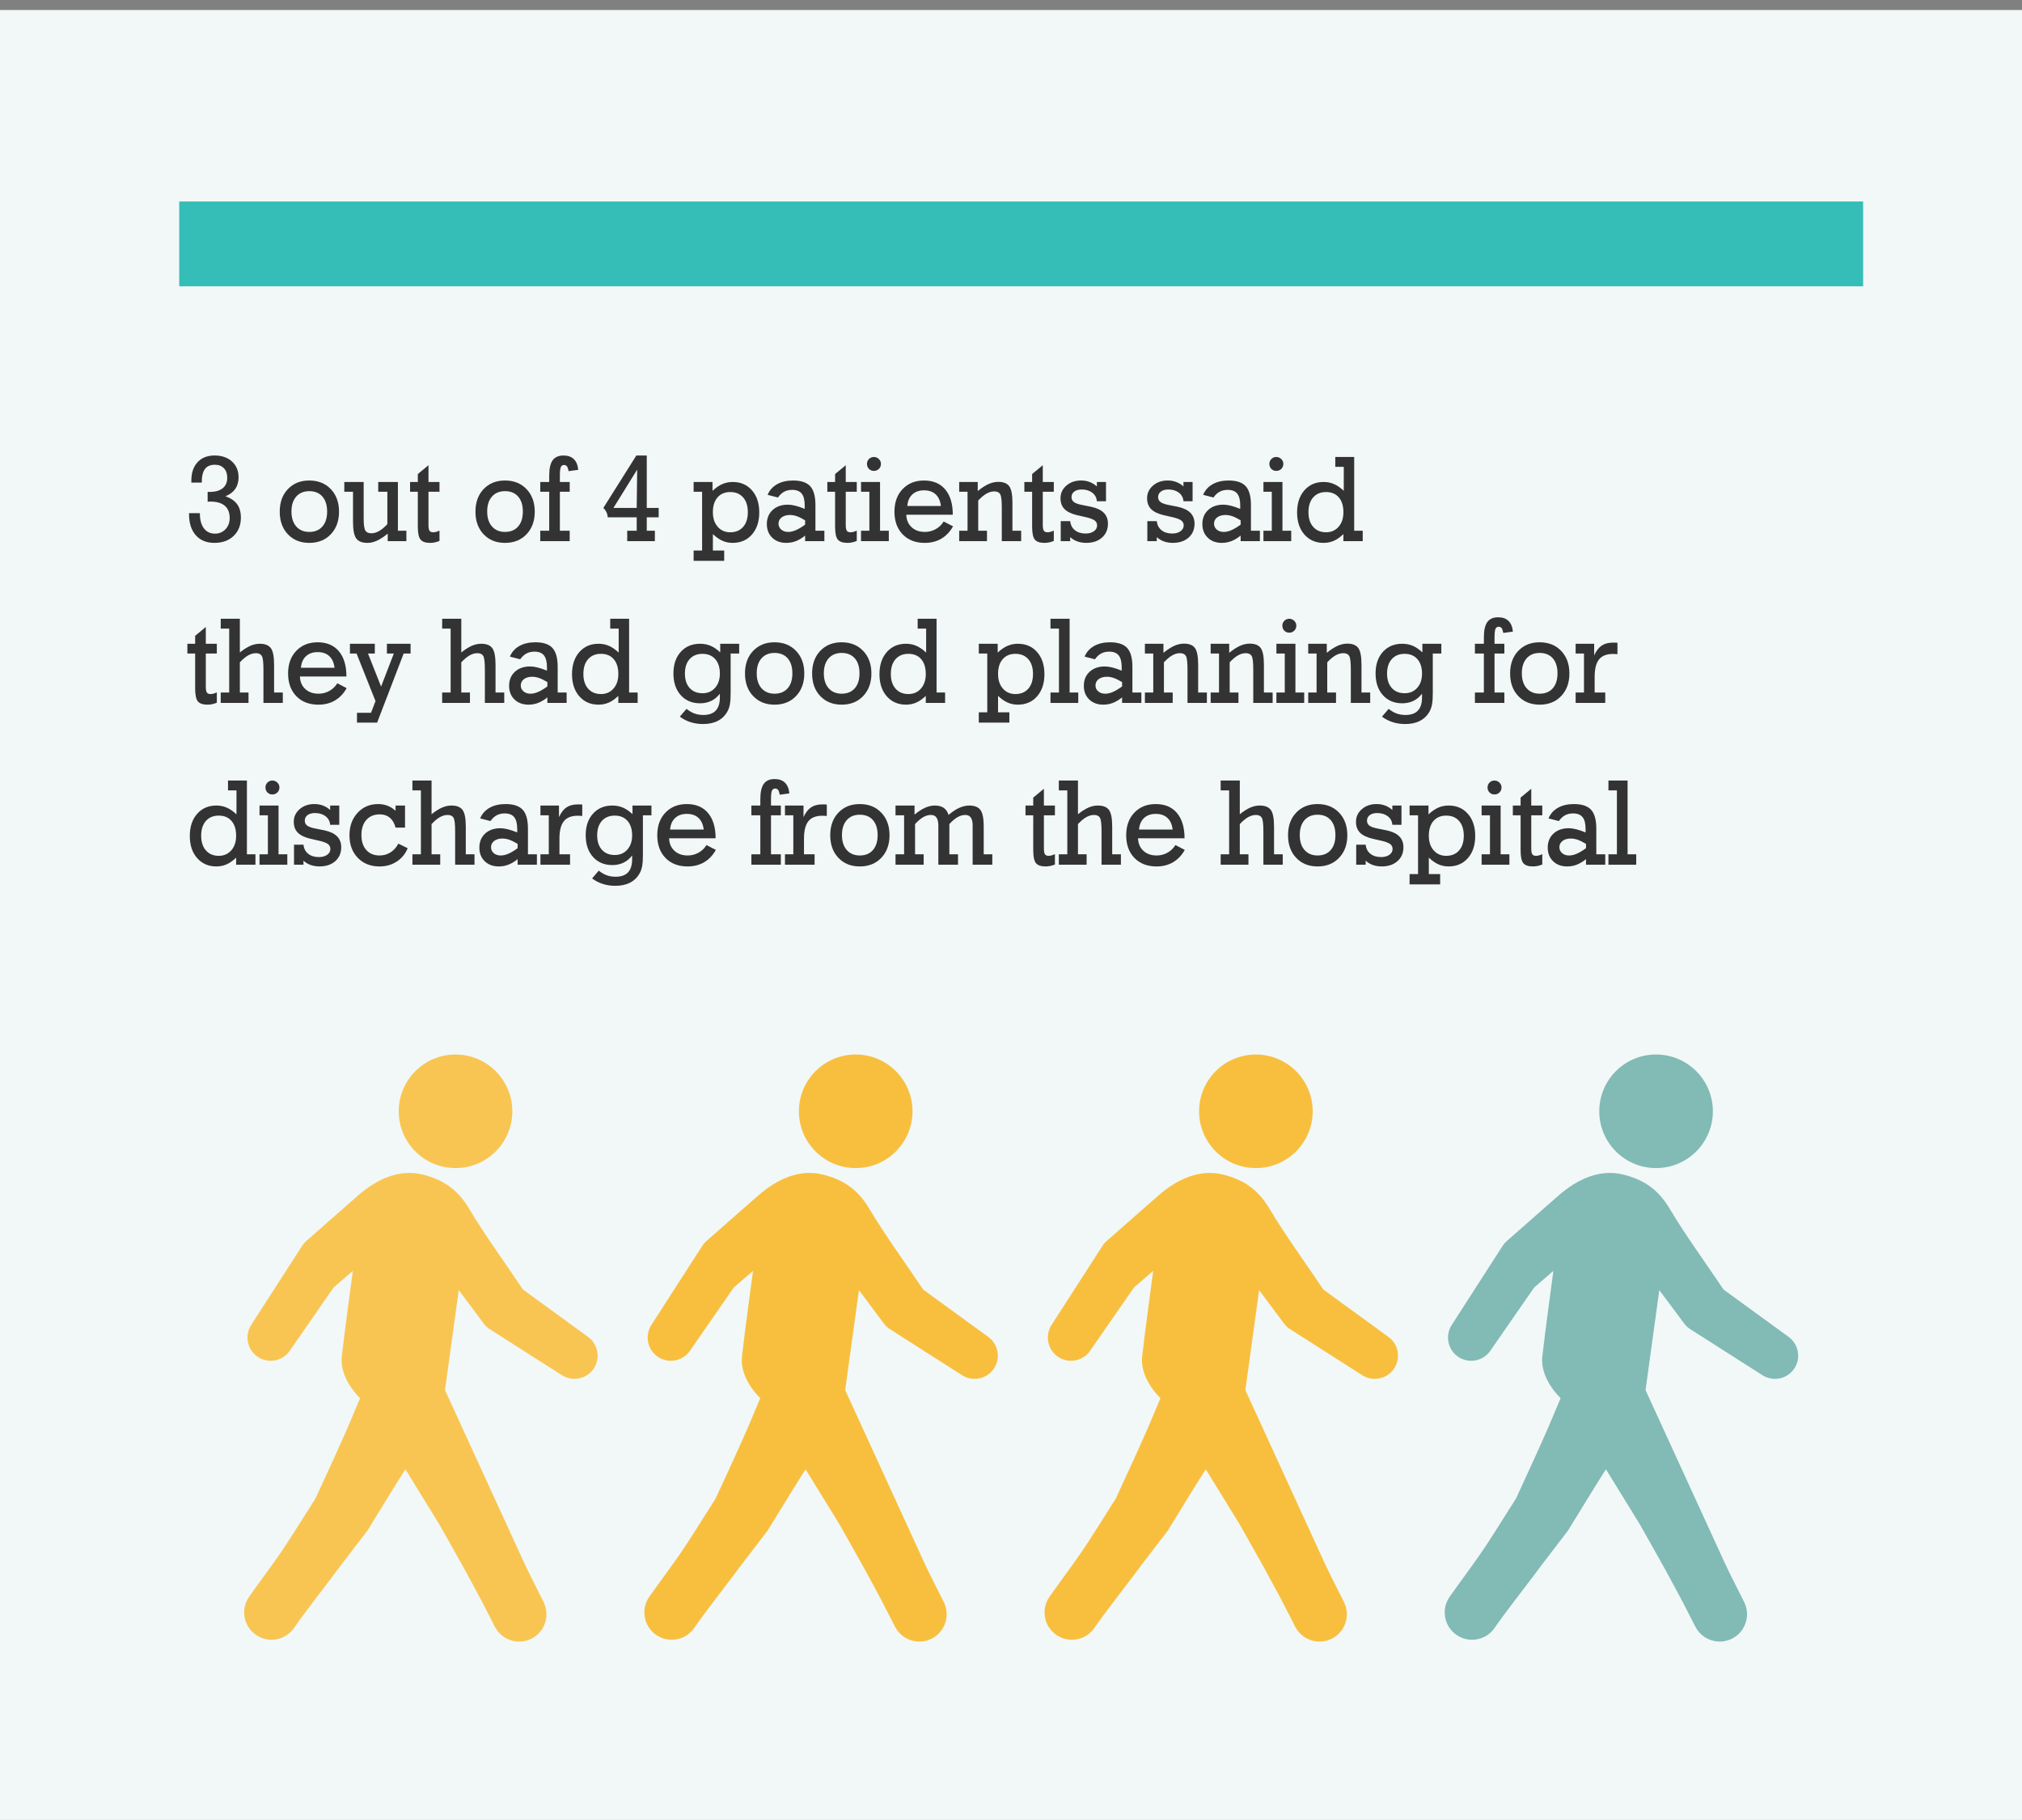 <?xml version="1.0" encoding="UTF-8"?><svg id="Layer_15" xmlns="http://www.w3.org/2000/svg" width="400" height="360" viewBox="0 0 400 360"><rect x="0" y="0" width="400" height="360" fill="#808080" stroke="none"/><defs><style>.cls-1{fill:#f8bf3f;}.cls-2{fill:none;}.cls-3{fill:#82bab5;}.cls-4{fill:#333;}.cls-5{fill:#f9c552;}.cls-6{fill:#35bdb7;}.cls-7{fill:#f1f8f7;}</style></defs><rect class="cls-7" y="1.98" width="400" height="358.005"/><rect class="cls-2" x="36.728" y="90.388" width="318.996" height="176.258"/><path class="cls-4" d="M41.076,99.239v-1.934h.375c1.133,0,2-.242,2.602-.727s.902-1.18.902-2.086c0-.789-.221-1.414-.662-1.875s-1.041-.691-1.799-.691c-.875,0-1.523.281-1.945.844s-.633,1.426-.633,2.59v.094h-2.062v-.41c0-1.531.41-2.738,1.23-3.621s1.938-1.324,3.352-1.324c1.438,0,2.59.396,3.457,1.189s1.301,1.838,1.301,3.135c0,.891-.217,1.65-.65,2.279s-1.08,1.115-1.939,1.459c1.055.383,1.826.912,2.314,1.588s.732,1.557.732,2.643c0,1.5-.479,2.707-1.436,3.621s-2.225,1.371-3.803,1.371c-1.562,0-2.789-.504-3.68-1.512s-1.336-2.402-1.336-4.184v-.188h2.145v.07c0,1.25.264,2.227.791,2.93s1.256,1.055,2.186,1.055c.844,0,1.541-.291,2.092-.873s.826-1.322.826-2.221c0-1.062-.322-1.869-.967-2.42s-1.592-.826-2.842-.826c-.062,0-.154.004-.275.012s-.213.012-.275.012Z"/><path class="cls-4" d="M67.068,101.208c0,1.844-.543,3.334-1.629,4.471s-2.504,1.705-4.254,1.705-3.152-.566-4.23-1.699-1.617-2.625-1.617-4.477.539-3.342,1.617-4.471,2.488-1.693,4.23-1.693,3.168.568,4.254,1.705,1.629,2.623,1.629,4.459ZM61.185,105.215c1.102,0,1.965-.355,2.59-1.066s.938-1.699.938-2.965-.311-2.254-.932-2.965-1.486-1.066-2.596-1.066c-1.094,0-1.955.357-2.584,1.072s-.943,1.701-.943,2.959c0,1.25.316,2.234.949,2.953s1.492,1.078,2.578,1.078Z"/><path class="cls-4" d="M78.716,95.337v9.645h1.676v2.062h-3.691v-1.488c-.789.641-1.502,1.105-2.139,1.395s-1.268.434-1.893.434c-1.031,0-1.762-.291-2.191-.873s-.645-1.693-.645-3.334v-5.906h-1.723v-1.934h3.832v7.242c0,1.219.111,2.008.334,2.367s.615.539,1.178.539c.508,0,1.018-.145,1.529-.434s1.061-.746,1.646-1.371v-6.41h-1.805v-1.934h3.891Z"/><path class="cls-4" d="M84.763,103.809c0,.57.068.959.205,1.166s.381.311.732.311c.18,0,.365-.025.557-.076s.42-.135.686-.252v2.039c-.297.125-.6.221-.908.287s-.619.1-.932.1c-.906,0-1.541-.215-1.904-.645s-.545-1.289-.545-2.578v-6.891h-1.535v-1.934h1.535v-1.57l2.109-1.746v3.316h2.18v1.934h-2.18v6.539Z"/><path class="cls-4" d="M105.787,101.208c0,1.844-.543,3.334-1.629,4.471s-2.504,1.705-4.254,1.705-3.152-.566-4.23-1.699-1.617-2.625-1.617-4.477.539-3.342,1.617-4.471,2.488-1.693,4.23-1.693,3.168.568,4.254,1.705,1.629,2.623,1.629,4.459ZM99.904,105.215c1.102,0,1.965-.355,2.59-1.066s.938-1.699.938-2.965-.311-2.254-.932-2.965-1.486-1.066-2.596-1.066c-1.094,0-1.955.357-2.584,1.072s-.943,1.701-.943,2.959c0,1.25.316,2.234.949,2.953s1.492,1.078,2.578,1.078Z"/><path class="cls-4" d="M106.877,107.044v-2.062h1.77v-7.711h-1.77v-1.934h1.77v-1.254c0-1.391.227-2.402.68-3.035s1.172-.949,2.156-.949c.867,0,1.547.24,2.039.721s.781,1.186.867,2.115l-1.898.258c-.094-.469-.207-.789-.34-.961s-.324-.258-.574-.258c-.305,0-.518.145-.639.434s-.182.863-.182,1.723v1.207h1.945v1.934h-1.945v7.711h1.945v2.062h-5.824Z"/><path class="cls-4" d="M124.08,107.044v-2.062h1.875v-2.66h-5.719c-.047-.406-.141-.754-.281-1.043s-.34-.559-.598-.809l6.527-10.371h2.062v10.371h2.355v1.852h-2.355v2.66h1.605v2.062h-5.473ZM125.955,100.469l.094-7.582-4.699,7.582h4.605Z"/><path class="cls-4" d="M140.955,97.083c.664-.617,1.312-1.062,1.945-1.336s1.312-.41,2.039-.41c1.578,0,2.85.549,3.814,1.646s1.447,2.557,1.447,4.377-.482,3.27-1.447,4.371-2.236,1.652-3.814,1.652c-.719,0-1.389-.137-2.01-.41s-1.256-.715-1.904-1.324v3.246h2.238v2.039h-6.047v-2.039h1.676v-11.625h-1.676v-1.934h3.738v1.746ZM144.459,105.286c1.078,0,1.928-.354,2.549-1.061s.932-1.678.932-2.912c0-1.242-.311-2.217-.932-2.924s-1.471-1.061-2.549-1.061c-1.062,0-1.9.352-2.514,1.055s-.92,1.68-.92,2.93c0,1.203.318,2.166.955,2.889s1.463,1.084,2.479,1.084Z"/><path class="cls-4" d="M159.271,107.044v-1.102c-.609.492-1.215.855-1.816,1.09s-1.238.352-1.91.352c-1.148,0-2.076-.344-2.783-1.031s-1.061-1.586-1.061-2.695c0-1.148.381-2.074,1.143-2.777s1.768-1.055,3.018-1.055c.43,0,.92.068,1.471.205s1.17.346,1.857.627v-.691c0-1.062-.199-1.84-.598-2.332s-1.023-.738-1.875-.738c-.602,0-1.129.121-1.582.363s-.867.625-1.242,1.148l-2.039-.527c.375-.906.998-1.605,1.869-2.098s1.928-.738,3.17-.738c1.562,0,2.689.375,3.381,1.125s1.037,2,1.037,3.75v5.062h1.77v2.062h-3.809ZM159.271,103.774v-.855c-.656-.391-1.211-.664-1.664-.82s-.898-.234-1.336-.234c-.68,0-1.227.158-1.641.475s-.621.732-.621,1.248c0,.469.18.857.539,1.166s.82.463,1.383.463c.469,0,.975-.117,1.518-.352s1.15-.598,1.822-1.09Z"/><path class="cls-4" d="M167.31,103.809c0,.57.068.959.205,1.166s.381.311.732.311c.18,0,.365-.025.557-.076s.42-.135.686-.252v2.039c-.297.125-.6.221-.908.287s-.619.1-.932.1c-.906,0-1.541-.215-1.904-.645s-.545-1.289-.545-2.578v-6.891h-1.535v-1.934h1.535v-1.57l2.109-1.746v3.316h2.18v1.934h-2.18v6.539Z"/><path class="cls-4" d="M174.095,104.981h1.734v2.062h-5.496v-2.062h1.652v-7.711h-1.652v-1.934h3.762v9.645ZM171.506,91.751c0-.375.133-.695.398-.961s.59-.398.973-.398c.375,0,.701.135.979.404s.416.588.416.955c0,.398-.135.73-.404.996s-.6.398-.99.398-.717-.131-.979-.393-.393-.596-.393-1.002Z"/><path class="cls-4" d="M179.287,101.817c.031,1.023.381,1.846,1.049,2.467s1.545.932,2.631.932c.758,0,1.465-.18,2.121-.539s1.188-.867,1.594-1.523l1.852.961c-.602,1.07-1.375,1.883-2.32,2.438s-2.035.832-3.27.832c-1.828,0-3.285-.561-4.371-1.682s-1.629-2.619-1.629-4.494c0-1.852.539-3.342,1.617-4.471s2.488-1.693,4.23-1.693c1.805,0,3.205.592,4.201,1.775s1.494,2.85,1.494,4.998h-9.199ZM179.486,100.083h6.645c-.117-1-.461-1.766-1.031-2.297s-1.34-.797-2.309-.797c-.961,0-1.732.271-2.314.814s-.912,1.303-.99,2.279Z"/><path class="cls-4" d="M191.404,104.981v-7.711h-1.652v-1.934h3.668v1.793c.781-.633,1.494-1.094,2.139-1.383s1.283-.434,1.916-.434c1.023,0,1.748.287,2.174.861s.639,1.686.639,3.334v5.473h1.723v2.062h-3.832v-6.668c0-1.391-.107-2.268-.322-2.631s-.604-.545-1.166-.545c-.508,0-1.018.145-1.529.434s-1.061.746-1.646,1.371v5.977h1.734v2.062h-5.496v-2.062h1.652Z"/><path class="cls-4" d="M206.287,103.809c0,.57.068.959.205,1.166s.381.311.732.311c.18,0,.365-.025.557-.076s.42-.135.686-.252v2.039c-.297.125-.6.221-.908.287s-.619.1-.932.1c-.906,0-1.541-.215-1.904-.645s-.545-1.289-.545-2.578v-6.891h-1.535v-1.934h1.535v-1.57l2.109-1.746v3.316h2.18v1.934h-2.18v6.539Z"/><path class="cls-4" d="M209.838,107.044v-3.961h1.875c.078.766.389,1.365.932,1.799s1.248.65,2.115.65c.672,0,1.219-.15,1.641-.451s.633-.686.633-1.154c0-.398-.156-.719-.469-.961s-.867-.457-1.664-.645l-1.805-.41c-1.148-.273-1.986-.678-2.514-1.213s-.791-1.252-.791-2.15c0-.992.389-1.824,1.166-2.496s1.748-1.008,2.912-1.008c.602,0,1.166.1,1.693.299s1.002.49,1.424.873v-.879h1.805v3.809h-1.805c-.055-.703-.357-1.266-.908-1.688s-1.248-.633-2.092-.633c-.617,0-1.107.137-1.471.41s-.545.641-.545,1.102c0,.391.145.703.434.938s.777.426,1.465.574l1.992.398c1.117.242,1.949.639,2.496,1.189s.82,1.268.82,2.15c0,1.141-.393,2.059-1.178,2.754s-1.826,1.043-3.123,1.043c-.633,0-1.219-.096-1.758-.287s-1.008-.475-1.406-.85v.797h-1.875Z"/><path class="cls-4" d="M226.97,107.044v-3.961h1.875c.078.766.389,1.365.932,1.799s1.248.65,2.115.65c.672,0,1.219-.15,1.641-.451s.633-.686.633-1.154c0-.398-.156-.719-.469-.961s-.867-.457-1.664-.645l-1.805-.41c-1.148-.273-1.986-.678-2.514-1.213s-.791-1.252-.791-2.15c0-.992.389-1.824,1.166-2.496s1.748-1.008,2.912-1.008c.602,0,1.166.1,1.693.299s1.002.49,1.424.873v-.879h1.805v3.809h-1.805c-.055-.703-.357-1.266-.908-1.688s-1.248-.633-2.092-.633c-.617,0-1.107.137-1.471.41s-.545.641-.545,1.102c0,.391.145.703.434.938s.777.426,1.465.574l1.992.398c1.117.242,1.949.639,2.496,1.189s.82,1.268.82,2.15c0,1.141-.393,2.059-1.178,2.754s-1.826,1.043-3.123,1.043c-.633,0-1.219-.096-1.758-.287s-1.008-.475-1.406-.85v.797h-1.875Z"/><path class="cls-4" d="M245.427,107.044v-1.102c-.609.492-1.215.855-1.816,1.09s-1.238.352-1.91.352c-1.148,0-2.076-.344-2.783-1.031s-1.061-1.586-1.061-2.695c0-1.148.381-2.074,1.143-2.777s1.768-1.055,3.018-1.055c.43,0,.92.068,1.471.205s1.17.346,1.857.627v-.691c0-1.062-.199-1.84-.598-2.332s-1.023-.738-1.875-.738c-.602,0-1.129.121-1.582.363s-.867.625-1.242,1.148l-2.039-.527c.375-.906.998-1.605,1.869-2.098s1.928-.738,3.17-.738c1.562,0,2.689.375,3.381,1.125s1.037,2,1.037,3.75v5.062h1.77v2.062h-3.809ZM245.427,103.774v-.855c-.656-.391-1.211-.664-1.664-.82s-.898-.234-1.336-.234c-.68,0-1.227.158-1.641.475s-.621.732-.621,1.248c0,.469.18.857.539,1.166s.82.463,1.383.463c.469,0,.975-.117,1.518-.352s1.15-.598,1.822-1.09Z"/><path class="cls-4" d="M253.701,104.981h1.734v2.062h-5.496v-2.062h1.652v-7.711h-1.652v-1.934h3.762v9.645ZM251.111,91.751c0-.375.133-.695.398-.961s.59-.398.973-.398c.375,0,.701.135.979.404s.416.588.416.955c0,.398-.135.73-.404.996s-.6.398-.99.398-.717-.131-.979-.393-.393-.596-.393-1.002Z"/><path class="cls-4" d="M265.83,92.337h-1.676v-1.945h3.738v14.59h1.688v2.062h-3.82v-1.395c-.641.609-1.271,1.051-1.893,1.324s-1.295.41-2.021.41c-1.57,0-2.838-.551-3.803-1.652s-1.447-2.559-1.447-4.371.482-3.279,1.447-4.377,2.232-1.646,3.803-1.646c.742,0,1.43.139,2.062.416s1.273.721,1.922,1.33v-4.746ZM262.326,105.286c1.016,0,1.842-.363,2.479-1.09s.955-1.688.955-2.883c0-1.25-.305-2.227-.914-2.93s-1.449-1.055-2.52-1.055c-1.078,0-1.928.354-2.549,1.061s-.932,1.682-.932,2.924c0,1.227.312,2.195.938,2.906s1.473,1.066,2.543,1.066Z"/><path class="cls-4" d="M40.713,135.809c0,.57.068.959.205,1.166s.381.311.732.311c.18,0,.365-.025.557-.076s.42-.135.686-.252v2.039c-.297.125-.6.221-.908.287s-.619.1-.932.1c-.906,0-1.541-.215-1.904-.645s-.545-1.289-.545-2.578v-6.891h-1.535v-1.934h1.535v-1.57l2.109-1.746v3.316h2.18v1.934h-2.18v6.539Z"/><path class="cls-4" d="M45.341,136.981v-12.645h-1.676v-1.945h3.785v6.668c.75-.602,1.438-1.039,2.062-1.312s1.25-.41,1.875-.41c1.031,0,1.762.287,2.191.861s.645,1.678.645,3.311v5.473h1.723v2.062h-3.832v-6.668c0-1.406-.109-2.287-.328-2.643s-.605-.533-1.16-.533c-.508,0-1.018.145-1.529.434s-1.061.746-1.646,1.371v5.977h1.711v2.062h-5.496v-2.062h1.676Z"/><path class="cls-4" d="M59.334,133.817c.031,1.023.381,1.846,1.049,2.467s1.545.932,2.631.932c.758,0,1.465-.18,2.121-.539s1.188-.867,1.594-1.523l1.852.961c-.602,1.07-1.375,1.883-2.32,2.438s-2.035.832-3.27.832c-1.828,0-3.285-.561-4.371-1.682s-1.629-2.619-1.629-4.494c0-1.852.539-3.342,1.617-4.471s2.488-1.693,4.23-1.693c1.805,0,3.205.592,4.201,1.775s1.494,2.85,1.494,4.998h-9.199ZM59.533,132.083h6.645c-.117-1-.461-1.766-1.031-2.297s-1.34-.797-2.309-.797c-.961,0-1.732.271-2.314.814s-.912,1.303-.99,2.279Z"/><path class="cls-4" d="M70.619,142.934v-1.945h2.777l.891-2.309-3.75-9.41h-1.312v-1.934h4.922v1.934h-1.348l2.59,6.539,2.52-6.539h-1.371v-1.934h4.688v1.934h-1.371l-5.25,13.664h-3.984Z"/><path class="cls-4" d="M89.146,136.981v-12.645h-1.676v-1.945h3.785v6.668c.75-.602,1.438-1.039,2.062-1.312s1.25-.41,1.875-.41c1.031,0,1.762.287,2.191.861s.645,1.678.645,3.311v5.473h1.723v2.062h-3.832v-6.668c0-1.406-.109-2.287-.328-2.643s-.605-.533-1.16-.533c-.508,0-1.018.145-1.529.434s-1.061.746-1.646,1.371v5.977h1.711v2.062h-5.496v-2.062h1.676Z"/><path class="cls-4" d="M108.283,139.044v-1.102c-.609.492-1.215.855-1.816,1.09s-1.238.352-1.91.352c-1.148,0-2.076-.344-2.783-1.031s-1.061-1.586-1.061-2.695c0-1.148.381-2.074,1.143-2.777s1.768-1.055,3.018-1.055c.43,0,.92.068,1.471.205s1.17.346,1.857.627v-.691c0-1.062-.199-1.84-.598-2.332s-1.023-.738-1.875-.738c-.602,0-1.129.121-1.582.363s-.867.625-1.242,1.148l-2.039-.527c.375-.906.998-1.605,1.869-2.098s1.928-.738,3.17-.738c1.562,0,2.689.375,3.381,1.125s1.037,2,1.037,3.75v5.062h1.77v2.062h-3.809ZM108.283,135.774v-.855c-.656-.391-1.211-.664-1.664-.82s-.898-.234-1.336-.234c-.68,0-1.227.158-1.641.475s-.621.732-.621,1.248c0,.469.18.857.539,1.166s.82.463,1.383.463c.469,0,.975-.117,1.518-.352s1.15-.598,1.822-1.09Z"/><path class="cls-4" d="M122.392,124.337h-1.676v-1.945h3.738v14.59h1.688v2.062h-3.82v-1.395c-.641.609-1.271,1.051-1.893,1.324s-1.295.41-2.021.41c-1.57,0-2.838-.551-3.803-1.652s-1.447-2.559-1.447-4.371.482-3.279,1.447-4.377,2.232-1.646,3.803-1.646c.742,0,1.43.139,2.062.416s1.273.721,1.922,1.33v-4.746ZM118.888,137.286c1.016,0,1.842-.363,2.479-1.09s.955-1.688.955-2.883c0-1.25-.305-2.227-.914-2.93s-1.449-1.055-2.52-1.055c-1.078,0-1.928.354-2.549,1.061s-.932,1.682-.932,2.924c0,1.227.312,2.195.938,2.906s1.473,1.066,2.543,1.066Z"/><path class="cls-4" d="M144.541,136.758v.199c0,1-.047,1.77-.141,2.309s-.254,1.016-.48,1.43c-.453.828-1.086,1.455-1.898,1.881s-1.789.639-2.93.639c-.883,0-1.711-.123-2.484-.369s-1.48-.611-2.121-1.096l1.324-1.535c.523.422,1.051.729,1.582.92s1.113.287,1.746.287c1.094,0,1.912-.289,2.455-.867s.814-1.441.814-2.59v-.75c-.484.633-1.055,1.107-1.711,1.424s-1.391.475-2.203.475c-1.586,0-2.861-.537-3.826-1.611s-1.447-2.506-1.447-4.295c0-1.773.482-3.195,1.447-4.266s2.24-1.605,3.826-1.605c.75,0,1.439.133,2.068.398s1.268.699,1.916,1.301v-1.699h3.75v1.934h-1.688v7.488ZM138.974,137.122c1.023,0,1.852-.355,2.484-1.066s.949-1.652.949-2.824c0-1.211-.307-2.164-.92-2.859s-1.451-1.043-2.514-1.043c-1.078,0-1.928.348-2.549,1.043s-.932,1.648-.932,2.859.311,2.162.932,2.854,1.471,1.037,2.549,1.037Z"/><path class="cls-4" d="M159.107,133.208c0,1.844-.543,3.334-1.629,4.471s-2.504,1.705-4.254,1.705-3.152-.566-4.23-1.699-1.617-2.625-1.617-4.477.539-3.342,1.617-4.471,2.488-1.693,4.23-1.693,3.168.568,4.254,1.705,1.629,2.623,1.629,4.459ZM153.224,137.215c1.102,0,1.965-.355,2.59-1.066s.938-1.699.938-2.965-.311-2.254-.932-2.965-1.486-1.066-2.596-1.066c-1.094,0-1.955.357-2.584,1.072s-.943,1.701-.943,2.959c0,1.25.316,2.234.949,2.953s1.492,1.078,2.578,1.078Z"/><path class="cls-4" d="M172.384,133.208c0,1.844-.543,3.334-1.629,4.471s-2.504,1.705-4.254,1.705-3.152-.566-4.23-1.699-1.617-2.625-1.617-4.477.539-3.342,1.617-4.471,2.488-1.693,4.23-1.693,3.168.568,4.254,1.705,1.629,2.623,1.629,4.459ZM166.502,137.215c1.102,0,1.965-.355,2.59-1.066s.938-1.699.938-2.965-.311-2.254-.932-2.965-1.486-1.066-2.596-1.066c-1.094,0-1.955.357-2.584,1.072s-.943,1.701-.943,2.959c0,1.25.316,2.234.949,2.953s1.492,1.078,2.578,1.078Z"/><path class="cls-4" d="M183.213,124.337h-1.676v-1.945h3.738v14.59h1.688v2.062h-3.82v-1.395c-.641.609-1.271,1.051-1.893,1.324s-1.295.41-2.021.41c-1.57,0-2.838-.551-3.803-1.652s-1.447-2.559-1.447-4.371.482-3.279,1.447-4.377,2.232-1.646,3.803-1.646c.742,0,1.43.139,2.062.416s1.273.721,1.922,1.33v-4.746ZM179.709,137.286c1.016,0,1.842-.363,2.479-1.09s.955-1.688.955-2.883c0-1.25-.305-2.227-.914-2.93s-1.449-1.055-2.52-1.055c-1.078,0-1.928.354-2.549,1.061s-.932,1.682-.932,2.924c0,1.227.312,2.195.938,2.906s1.473,1.066,2.543,1.066Z"/><path class="cls-4" d="M197.369,129.083c.664-.617,1.312-1.062,1.945-1.336s1.312-.41,2.039-.41c1.578,0,2.85.549,3.814,1.646s1.447,2.557,1.447,4.377-.482,3.27-1.447,4.371-2.236,1.652-3.814,1.652c-.719,0-1.389-.137-2.01-.41s-1.256-.715-1.904-1.324v3.246h2.238v2.039h-6.047v-2.039h1.676v-11.625h-1.676v-1.934h3.738v1.746ZM200.873,137.286c1.078,0,1.928-.354,2.549-1.061s.932-1.678.932-2.912c0-1.242-.311-2.217-.932-2.924s-1.471-1.061-2.549-1.061c-1.062,0-1.9.352-2.514,1.055s-.92,1.68-.92,2.93c0,1.203.318,2.166.955,2.889s1.463,1.084,2.479,1.084Z"/><path class="cls-4" d="M209.486,124.337h-1.676v-1.945h3.785v14.59h1.711v2.062h-5.496v-2.062h1.676v-12.645Z"/><path class="cls-4" d="M221.978,139.044v-1.102c-.609.492-1.215.855-1.816,1.09s-1.238.352-1.91.352c-1.148,0-2.076-.344-2.783-1.031s-1.061-1.586-1.061-2.695c0-1.148.381-2.074,1.143-2.777s1.768-1.055,3.018-1.055c.43,0,.92.068,1.471.205s1.17.346,1.857.627v-.691c0-1.062-.199-1.84-.598-2.332s-1.023-.738-1.875-.738c-.602,0-1.129.121-1.582.363s-.867.625-1.242,1.148l-2.039-.527c.375-.906.998-1.605,1.869-2.098s1.928-.738,3.17-.738c1.562,0,2.689.375,3.381,1.125s1.037,2,1.037,3.75v5.062h1.77v2.062h-3.809ZM221.978,135.774v-.855c-.656-.391-1.211-.664-1.664-.82s-.898-.234-1.336-.234c-.68,0-1.227.158-1.641.475s-.621.732-.621,1.248c0,.469.18.857.539,1.166s.82.463,1.383.463c.469,0,.975-.117,1.518-.352s1.15-.598,1.822-1.09Z"/><path class="cls-4" d="M228.142,136.981v-7.711h-1.652v-1.934h3.668v1.793c.781-.633,1.494-1.094,2.139-1.383s1.283-.434,1.916-.434c1.023,0,1.748.287,2.174.861s.639,1.686.639,3.334v5.473h1.723v2.062h-3.832v-6.668c0-1.391-.107-2.268-.322-2.631s-.604-.545-1.166-.545c-.508,0-1.018.145-1.529.434s-1.061.746-1.646,1.371v5.977h1.734v2.062h-5.496v-2.062h1.652Z"/><path class="cls-4" d="M241.15,136.981v-7.711h-1.652v-1.934h3.668v1.793c.781-.633,1.494-1.094,2.139-1.383s1.283-.434,1.916-.434c1.023,0,1.748.287,2.174.861s.639,1.686.639,3.334v5.473h1.723v2.062h-3.832v-6.668c0-1.391-.107-2.268-.322-2.631s-.604-.545-1.166-.545c-.508,0-1.018.145-1.529.434s-1.061.746-1.646,1.371v5.977h1.734v2.062h-5.496v-2.062h1.652Z"/><path class="cls-4" d="M256.267,136.981h1.734v2.062h-5.496v-2.062h1.652v-7.711h-1.652v-1.934h3.762v9.645ZM253.677,123.751c0-.375.133-.695.398-.961s.59-.398.973-.398c.375,0,.701.135.979.404s.416.588.416.955c0,.398-.135.73-.404.996s-.6.398-.99.398-.717-.131-.979-.393-.393-.596-.393-1.002Z"/><path class="cls-4" d="M260.451,136.981v-7.711h-1.652v-1.934h3.668v1.793c.781-.633,1.494-1.094,2.139-1.383s1.283-.434,1.916-.434c1.023,0,1.748.287,2.174.861s.639,1.686.639,3.334v5.473h1.723v2.062h-3.832v-6.668c0-1.391-.107-2.268-.322-2.631s-.604-.545-1.166-.545c-.508,0-1.018.145-1.529.434s-1.061.746-1.646,1.371v5.977h1.734v2.062h-5.496v-2.062h1.652Z"/><path class="cls-4" d="M283.443,136.758v.199c0,1-.047,1.77-.141,2.309s-.254,1.016-.48,1.43c-.453.828-1.086,1.455-1.898,1.881s-1.789.639-2.93.639c-.883,0-1.711-.123-2.484-.369s-1.48-.611-2.121-1.096l1.324-1.535c.523.422,1.051.729,1.582.92s1.113.287,1.746.287c1.094,0,1.912-.289,2.455-.867s.814-1.441.814-2.59v-.75c-.484.633-1.055,1.107-1.711,1.424s-1.391.475-2.203.475c-1.586,0-2.861-.537-3.826-1.611s-1.447-2.506-1.447-4.295c0-1.773.482-3.195,1.447-4.266s2.24-1.605,3.826-1.605c.75,0,1.439.133,2.068.398s1.268.699,1.916,1.301v-1.699h3.75v1.934h-1.688v7.488ZM277.877,137.122c1.023,0,1.852-.355,2.484-1.066s.949-1.652.949-2.824c0-1.211-.307-2.164-.92-2.859s-1.451-1.043-2.514-1.043c-1.078,0-1.928.348-2.549,1.043s-.932,1.648-.932,2.859.311,2.162.932,2.854,1.471,1.037,2.549,1.037Z"/><path class="cls-4" d="M291.775,139.044v-2.062h1.77v-7.711h-1.77v-1.934h1.77v-1.254c0-1.391.227-2.402.68-3.035s1.172-.949,2.156-.949c.867,0,1.547.24,2.039.721s.781,1.186.867,2.115l-1.898.258c-.094-.469-.207-.789-.34-.961s-.324-.258-.574-.258c-.305,0-.518.145-.639.434s-.182.863-.182,1.723v1.207h1.945v1.934h-1.945v7.711h1.945v2.062h-5.824Z"/><path class="cls-4" d="M310.466,133.208c0,1.844-.543,3.334-1.629,4.471s-2.504,1.705-4.254,1.705-3.152-.566-4.23-1.699-1.617-2.625-1.617-4.477.539-3.342,1.617-4.471,2.488-1.693,4.23-1.693,3.168.568,4.254,1.705,1.629,2.623,1.629,4.459ZM304.584,137.215c1.102,0,1.965-.355,2.59-1.066s.938-1.699.938-2.965-.311-2.254-.932-2.965-1.486-1.066-2.596-1.066c-1.094,0-1.955.357-2.584,1.072s-.943,1.701-.943,2.959c0,1.25.316,2.234.949,2.953s1.492,1.078,2.578,1.078Z"/><path class="cls-4" d="M313.349,136.981v-7.711h-1.652v-1.934h3.668v2.297c.406-.891.898-1.533,1.477-1.928s1.328-.592,2.25-.592c.133,0,.273.002.422.006s.301.01.457.018v2.262c-.008,0-.031-.004-.07-.012-.359-.023-.629-.035-.809-.035-1.258,0-2.178.359-2.76,1.078s-.873,1.871-.873,3.457v3.094h2.098v2.062h-5.859v-2.062h1.652Z"/><path class="cls-4" d="M46.783,156.337h-1.676v-1.945h3.738v14.59h1.688v2.062h-3.82v-1.395c-.641.609-1.271,1.051-1.893,1.324s-1.295.41-2.021.41c-1.57,0-2.838-.551-3.803-1.652s-1.447-2.559-1.447-4.371.482-3.279,1.447-4.377,2.232-1.646,3.803-1.646c.742,0,1.43.139,2.062.416s1.273.721,1.922,1.33v-4.746ZM43.279,169.286c1.016,0,1.842-.363,2.479-1.09s.955-1.688.955-2.883c0-1.25-.305-2.227-.914-2.93s-1.449-1.055-2.52-1.055c-1.078,0-1.928.354-2.549,1.061s-.932,1.682-.932,2.924c0,1.227.312,2.195.938,2.906s1.473,1.066,2.543,1.066Z"/><path class="cls-4" d="M55.103,168.981h1.734v2.062h-5.496v-2.062h1.652v-7.711h-1.652v-1.934h3.762v9.645ZM52.513,155.751c0-.375.133-.695.398-.961s.59-.398.973-.398c.375,0,.701.135.979.404s.416.588.416.955c0,.398-.135.73-.404.996s-.6.398-.99.398-.717-.131-.979-.393-.393-.596-.393-1.002Z"/><path class="cls-4" d="M58.162,171.044v-3.961h1.875c.078.766.389,1.365.932,1.799s1.248.65,2.115.65c.672,0,1.219-.15,1.641-.451s.633-.686.633-1.154c0-.398-.156-.719-.469-.961s-.867-.457-1.664-.645l-1.805-.41c-1.148-.273-1.986-.678-2.514-1.213s-.791-1.252-.791-2.15c0-.992.389-1.824,1.166-2.496s1.748-1.008,2.912-1.008c.602,0,1.166.1,1.693.299s1.002.49,1.424.873v-.879h1.805v3.809h-1.805c-.055-.703-.357-1.266-.908-1.688s-1.248-.633-2.092-.633c-.617,0-1.107.137-1.471.41s-.545.641-.545,1.102c0,.391.145.703.434.938s.777.426,1.465.574l1.992.398c1.117.242,1.949.639,2.496,1.189s.82,1.268.82,2.15c0,1.141-.393,2.059-1.178,2.754s-1.826,1.043-3.123,1.043c-.633,0-1.219-.096-1.758-.287s-1.008-.475-1.406-.85v.797h-1.875Z"/><path class="cls-4" d="M78.248,163.696c-.219-.852-.594-1.5-1.125-1.945s-1.195-.668-1.992-.668c-1.125,0-2.012.365-2.66,1.096s-.973,1.732-.973,3.006c0,1.25.322,2.234.967,2.953s1.521,1.078,2.631,1.078c.789,0,1.506-.203,2.15-.609s1.162-.984,1.553-1.734l1.852.902c-.453,1.117-1.176,1.998-2.168,2.643s-2.121.967-3.387.967c-1.773,0-3.211-.566-4.312-1.699s-1.652-2.625-1.652-4.477c0-1.797.533-3.273,1.6-4.43s2.42-1.734,4.061-1.734c.672,0,1.287.107,1.846.322s1.096.549,1.611,1.002v-1.031h1.875v4.359h-1.875Z"/><path class="cls-4" d="M83.263,168.981v-12.645h-1.676v-1.945h3.785v6.668c.75-.602,1.438-1.039,2.062-1.312s1.25-.41,1.875-.41c1.031,0,1.762.287,2.191.861s.645,1.678.645,3.311v5.473h1.723v2.062h-3.832v-6.668c0-1.406-.109-2.287-.328-2.643s-.605-.533-1.16-.533c-.508,0-1.018.145-1.529.434s-1.061.746-1.646,1.371v5.977h1.711v2.062h-5.496v-2.062h1.676Z"/><path class="cls-4" d="M102.4,171.044v-1.102c-.609.492-1.215.855-1.816,1.09s-1.238.352-1.91.352c-1.148,0-2.076-.344-2.783-1.031s-1.061-1.586-1.061-2.695c0-1.148.381-2.074,1.143-2.777s1.768-1.055,3.018-1.055c.43,0,.92.068,1.471.205s1.17.346,1.857.627v-.691c0-1.062-.199-1.84-.598-2.332s-1.023-.738-1.875-.738c-.602,0-1.129.121-1.582.363s-.867.625-1.242,1.148l-2.039-.527c.375-.906.998-1.605,1.869-2.098s1.928-.738,3.17-.738c1.562,0,2.689.375,3.381,1.125s1.037,2,1.037,3.75v5.062h1.77v2.062h-3.809ZM102.4,167.774v-.855c-.656-.391-1.211-.664-1.664-.82s-.898-.234-1.336-.234c-.68,0-1.227.158-1.641.475s-.621.732-.621,1.248c0,.469.18.857.539,1.166s.82.463,1.383.463c.469,0,.975-.117,1.518-.352s1.15-.598,1.822-1.09Z"/><path class="cls-4" d="M108.564,168.981v-7.711h-1.652v-1.934h3.668v2.297c.406-.891.898-1.533,1.477-1.928s1.328-.592,2.25-.592c.133,0,.273.002.422.006s.301.01.457.018v2.262c-.008,0-.031-.004-.07-.012-.359-.023-.629-.035-.809-.035-1.258,0-2.178.359-2.76,1.078s-.873,1.871-.873,3.457v3.094h2.098v2.062h-5.859v-2.062h1.652Z"/><path class="cls-4" d="M127.185,168.758v.199c0,1-.047,1.77-.141,2.309s-.254,1.016-.48,1.43c-.453.828-1.086,1.455-1.898,1.881s-1.789.639-2.93.639c-.883,0-1.711-.123-2.484-.369s-1.48-.611-2.121-1.096l1.324-1.535c.523.422,1.051.729,1.582.92s1.113.287,1.746.287c1.094,0,1.912-.289,2.455-.867s.814-1.441.814-2.59v-.75c-.484.633-1.055,1.107-1.711,1.424s-1.391.475-2.203.475c-1.586,0-2.861-.537-3.826-1.611s-1.447-2.506-1.447-4.295c0-1.773.482-3.195,1.447-4.266s2.24-1.605,3.826-1.605c.75,0,1.439.133,2.068.398s1.268.699,1.916,1.301v-1.699h3.75v1.934h-1.688v7.488ZM121.619,169.122c1.023,0,1.852-.355,2.484-1.066s.949-1.652.949-2.824c0-1.211-.307-2.164-.92-2.859s-1.451-1.043-2.514-1.043c-1.078,0-1.928.348-2.549,1.043s-.932,1.648-.932,2.859.311,2.162.932,2.854,1.471,1.037,2.549,1.037Z"/><path class="cls-4" d="M132.365,165.817c.031,1.023.381,1.846,1.049,2.467s1.545.932,2.631.932c.758,0,1.465-.18,2.121-.539s1.188-.867,1.594-1.523l1.852.961c-.602,1.07-1.375,1.883-2.32,2.438s-2.035.832-3.27.832c-1.828,0-3.285-.561-4.371-1.682s-1.629-2.619-1.629-4.494c0-1.852.539-3.342,1.617-4.471s2.488-1.693,4.23-1.693c1.805,0,3.205.592,4.201,1.775s1.494,2.85,1.494,4.998h-9.199ZM132.564,164.083h6.645c-.117-1-.461-1.766-1.031-2.297s-1.34-.797-2.309-.797c-.961,0-1.732.271-2.314.814s-.912,1.303-.99,2.279Z"/><path class="cls-4" d="M148.642,171.044v-2.062h1.77v-7.711h-1.77v-1.934h1.77v-1.254c0-1.391.227-2.402.68-3.035s1.172-.949,2.156-.949c.867,0,1.547.24,2.039.721s.781,1.186.867,2.115l-1.898.258c-.094-.469-.207-.789-.34-.961s-.324-.258-.574-.258c-.305,0-.518.145-.639.434s-.182.863-.182,1.723v1.207h1.945v1.934h-1.945v7.711h1.945v2.062h-5.824Z"/><path class="cls-4" d="M156.939,168.981v-7.711h-1.652v-1.934h3.668v2.297c.406-.891.898-1.533,1.477-1.928s1.328-.592,2.25-.592c.133,0,.273.002.422.006s.301.01.457.018v2.262c-.008,0-.031-.004-.07-.012-.359-.023-.629-.035-.809-.035-1.258,0-2.178.359-2.76,1.078s-.873,1.871-.873,3.457v3.094h2.098v2.062h-5.859v-2.062h1.652Z"/><path class="cls-4" d="M175.97,165.208c0,1.844-.543,3.334-1.629,4.471s-2.504,1.705-4.254,1.705-3.152-.566-4.23-1.699-1.617-2.625-1.617-4.477.539-3.342,1.617-4.471,2.488-1.693,4.23-1.693,3.168.568,4.254,1.705,1.629,2.623,1.629,4.459ZM170.088,169.215c1.102,0,1.965-.355,2.59-1.066s.938-1.699.938-2.965-.311-2.254-.932-2.965-1.486-1.066-2.596-1.066c-1.094,0-1.955.357-2.584,1.072s-.943,1.701-.943,2.959c0,1.25.316,2.234.949,2.953s1.492,1.078,2.578,1.078Z"/><path class="cls-4" d="M180.916,161.13c.773-.633,1.48-1.09,2.121-1.371s1.277-.422,1.91-.422c.719,0,1.303.156,1.752.469s.764.777.943,1.395c.75-.641,1.459-1.111,2.127-1.412s1.334-.451,1.998-.451c1.023,0,1.752.293,2.186.879s.65,1.684.65,3.293v5.473h1.699v2.062h-3.891v-7.758c0-.703-.119-1.227-.357-1.57s-.607-.516-1.107-.516-1.008.146-1.523.439-1.055.748-1.617,1.365v5.977h1.711v2.062h-3.891v-7.723c0-.719-.121-1.252-.363-1.6s-.617-.521-1.125-.521c-.5,0-1.004.146-1.512.439s-1.043.748-1.605,1.365v5.977h1.699v2.062h-5.566v-2.062h1.699v-7.711h-1.699v-1.934h3.762v1.793Z"/><path class="cls-4" d="M206.509,167.809c0,.57.068.959.205,1.166s.381.311.732.311c.18,0,.365-.025.557-.076s.42-.135.686-.252v2.039c-.297.125-.6.221-.908.287s-.619.1-.932.1c-.906,0-1.541-.215-1.904-.645s-.545-1.289-.545-2.578v-6.891h-1.535v-1.934h1.535v-1.57l2.109-1.746v3.316h2.18v1.934h-2.18v6.539Z"/><path class="cls-4" d="M211.138,168.981v-12.645h-1.676v-1.945h3.785v6.668c.75-.602,1.438-1.039,2.062-1.312s1.25-.41,1.875-.41c1.031,0,1.762.287,2.191.861s.645,1.678.645,3.311v5.473h1.723v2.062h-3.832v-6.668c0-1.406-.109-2.287-.328-2.643s-.605-.533-1.16-.533c-.508,0-1.018.145-1.529.434s-1.061.746-1.646,1.371v5.977h1.711v2.062h-5.496v-2.062h1.676Z"/><path class="cls-4" d="M225.131,165.817c.031,1.023.381,1.846,1.049,2.467s1.545.932,2.631.932c.758,0,1.465-.18,2.121-.539s1.188-.867,1.594-1.523l1.852.961c-.602,1.07-1.375,1.883-2.32,2.438s-2.035.832-3.27.832c-1.828,0-3.285-.561-4.371-1.682s-1.629-2.619-1.629-4.494c0-1.852.539-3.342,1.617-4.471s2.488-1.693,4.23-1.693c1.805,0,3.205.592,4.201,1.775s1.494,2.85,1.494,4.998h-9.199ZM225.33,164.083h6.645c-.117-1-.461-1.766-1.031-2.297s-1.34-.797-2.309-.797c-.961,0-1.732.271-2.314.814s-.912,1.303-.99,2.279Z"/><path class="cls-4" d="M243.154,168.981v-12.645h-1.676v-1.945h3.785v6.668c.75-.602,1.438-1.039,2.062-1.312s1.25-.41,1.875-.41c1.031,0,1.762.287,2.191.861s.645,1.678.645,3.311v5.473h1.723v2.062h-3.832v-6.668c0-1.406-.109-2.287-.328-2.643s-.605-.533-1.16-.533c-.508,0-1.018.145-1.529.434s-1.061.746-1.646,1.371v5.977h1.711v2.062h-5.496v-2.062h1.676Z"/><path class="cls-4" d="M266.533,165.208c0,1.844-.543,3.334-1.629,4.471s-2.504,1.705-4.254,1.705-3.152-.566-4.23-1.699-1.617-2.625-1.617-4.477.539-3.342,1.617-4.471,2.488-1.693,4.23-1.693,3.168.568,4.254,1.705,1.629,2.623,1.629,4.459ZM260.65,169.215c1.102,0,1.965-.355,2.59-1.066s.938-1.699.938-2.965-.311-2.254-.932-2.965-1.486-1.066-2.596-1.066c-1.094,0-1.955.357-2.584,1.072s-.943,1.701-.943,2.959c0,1.25.316,2.234.949,2.953s1.492,1.078,2.578,1.078Z"/><path class="cls-4" d="M268.291,171.044v-3.961h1.875c.078.766.389,1.365.932,1.799s1.248.65,2.115.65c.672,0,1.219-.15,1.641-.451s.633-.686.633-1.154c0-.398-.156-.719-.469-.961s-.867-.457-1.664-.645l-1.805-.41c-1.148-.273-1.986-.678-2.514-1.213s-.791-1.252-.791-2.15c0-.992.389-1.824,1.166-2.496s1.748-1.008,2.912-1.008c.602,0,1.166.1,1.693.299s1.002.49,1.424.873v-.879h1.805v3.809h-1.805c-.055-.703-.357-1.266-.908-1.688s-1.248-.633-2.092-.633c-.617,0-1.107.137-1.471.41s-.545.641-.545,1.102c0,.391.145.703.434.938s.777.426,1.465.574l1.992.398c1.117.242,1.949.639,2.496,1.189s.82,1.268.82,2.15c0,1.141-.393,2.059-1.178,2.754s-1.826,1.043-3.123,1.043c-.633,0-1.219-.096-1.758-.287s-1.008-.475-1.406-.85v.797h-1.875Z"/><path class="cls-4" d="M282.588,161.083c.664-.617,1.312-1.062,1.945-1.336s1.312-.41,2.039-.41c1.578,0,2.85.549,3.814,1.646s1.447,2.557,1.447,4.377-.482,3.27-1.447,4.371-2.236,1.652-3.814,1.652c-.719,0-1.389-.137-2.01-.41s-1.256-.715-1.904-1.324v3.246h2.238v2.039h-6.047v-2.039h1.676v-11.625h-1.676v-1.934h3.738v1.746ZM286.091,169.286c1.078,0,1.928-.354,2.549-1.061s.932-1.678.932-2.912c0-1.242-.311-2.217-.932-2.924s-1.471-1.061-2.549-1.061c-1.062,0-1.9.352-2.514,1.055s-.92,1.68-.92,2.93c0,1.203.318,2.166.955,2.889s1.463,1.084,2.479,1.084Z"/><path class="cls-4" d="M296.861,168.981h1.734v2.062h-5.496v-2.062h1.652v-7.711h-1.652v-1.934h3.762v9.645ZM294.271,155.751c0-.375.133-.695.398-.961s.59-.398.973-.398c.375,0,.701.135.979.404s.416.588.416.955c0,.398-.135.73-.404.996s-.6.398-.99.398-.717-.131-.979-.393-.393-.596-.393-1.002Z"/><path class="cls-4" d="M302.92,167.809c0,.57.068.959.205,1.166s.381.311.732.311c.18,0,.365-.025.557-.076s.42-.135.686-.252v2.039c-.297.125-.6.221-.908.287s-.619.1-.932.1c-.906,0-1.541-.215-1.904-.645s-.545-1.289-.545-2.578v-6.891h-1.535v-1.934h1.535v-1.57l2.109-1.746v3.316h2.18v1.934h-2.18v6.539Z"/><path class="cls-4" d="M313.748,171.044v-1.102c-.609.492-1.215.855-1.816,1.09s-1.238.352-1.91.352c-1.148,0-2.076-.344-2.783-1.031s-1.061-1.586-1.061-2.695c0-1.148.381-2.074,1.143-2.777s1.768-1.055,3.018-1.055c.43,0,.92.068,1.471.205s1.17.346,1.857.627v-.691c0-1.062-.199-1.84-.598-2.332s-1.023-.738-1.875-.738c-.602,0-1.129.121-1.582.363s-.867.625-1.242,1.148l-2.039-.527c.375-.906.998-1.605,1.869-2.098s1.928-.738,3.17-.738c1.562,0,2.689.375,3.381,1.125s1.037,2,1.037,3.75v5.062h1.77v2.062h-3.809ZM313.748,167.774v-.855c-.656-.391-1.211-.664-1.664-.82s-.898-.234-1.336-.234c-.68,0-1.227.158-1.641.475s-.621.732-.621,1.248c0,.469.18.857.539,1.166s.82.463,1.383.463c.469,0,.975-.117,1.518-.352s1.15-.598,1.822-1.09Z"/><path class="cls-4" d="M319.865,156.337h-1.676v-1.945h3.785v14.59h1.711v2.062h-5.496v-2.062h1.676v-12.645Z"/><rect class="cls-6" x="193.629" y="-118.315" width="16.77" height="333.114" transform="translate(250.257 -153.772) rotate(90)"/><path class="cls-5" d="M90.077,231.048c6.206.019,11.25-4.995,11.274-11.198.014-6.202-5.002-11.247-11.209-11.265-6.201-.018-11.252,4.998-11.263,11.204-.019,6.201,4.997,11.24,11.198,11.258ZM116.338,264.443l-12.882-9.368c-3.556-5.334-7.419-10.563-10.701-16.065-2.198-3.685-5.049-5.69-9.214-6.695-4.722-1.137-9.096,1.04-12.6,4.064-2.727,2.35-5.394,4.769-8.111,7.13-.689.6-1.372,1.205-2.055,1.806l-.252.219c-.271.24-.513.52-.719.838l-10.114,15.711c-1.303,2.026-.829,4.754,1.141,6.197,2.047,1.497,4.92,1.053,6.418-.992l8.742-12.615,3.809-3.295s-1.685,12.413-2.184,16.91c-.499,4.497,3.619,8.264,3.619,8.264-1.163,2.771-2.316,5.545-3.542,8.283-1.712,3.871-3.518,7.694-5.271,11.543-1.915,3.011-3.795,6.049-5.745,9.031-2.055,3.166-5.224,7.34-7.411,10.455-1.698,2.456-1.087,5.822,1.369,7.523,2.453,1.698,5.82,1.085,7.521-1.368,2.146-3.102,5.397-7.219,7.658-10.241,2.247-3.033,4.58-6.005,6.862-9.012l.373-.603c2.242-3.62,4.437-7.268,6.722-10.867.137-.221.288-.438.431-.66,1.336,2.15,2.7,4.353,4.061,6.592.889,1.447,1.781,2.895,2.654,4.319.856,1.517,1.698,3.009,2.513,4.452,1.647,2.88,3.131,5.592,4.379,7.931,1.276,2.324,2.269,4.297,2.974,5.673.705,1.376,1.108,2.161,1.108,2.161,1.353,2.642,4.588,3.7,7.241,2.364,2.67-1.344,3.74-4.595,2.395-7.26,0,0-.395-.789-1.092-2.169-.697-1.381-1.704-3.347-2.826-5.748l-15.543-33.909c-.003.07-.011.103-.039-.077l.039.077c.002-.08-.006-.203-.017-.216l2.705-19.646,4.788,6.429.181.243c.299.398.675.751,1.119,1.035l14.325,9.137c2.031,1.288,4.75.801,6.179-1.169,1.493-2.051,1.04-4.922-1.01-6.412Z"/><path class="cls-1" d="M169.243,231.048c6.206.019,11.25-4.995,11.274-11.198.014-6.202-5.002-11.247-11.209-11.265-6.201-.018-11.252,4.998-11.263,11.204-.019,6.201,4.997,11.24,11.198,11.258ZM195.504,264.443l-12.882-9.368c-3.556-5.334-7.419-10.563-10.701-16.065-2.198-3.685-5.049-5.69-9.214-6.695-4.722-1.137-9.096,1.04-12.6,4.064-2.727,2.35-5.394,4.769-8.111,7.13-.689.6-1.372,1.205-2.055,1.806l-.252.219c-.271.24-.513.52-.719.838l-10.114,15.711c-1.303,2.026-.829,4.754,1.141,6.197,2.047,1.497,4.92,1.053,6.418-.992l8.742-12.615,3.809-3.295s-1.685,12.413-2.184,16.91c-.499,4.497,3.619,8.264,3.619,8.264-1.163,2.771-2.316,5.545-3.542,8.283-1.712,3.871-3.518,7.694-5.271,11.543-1.915,3.011-3.795,6.049-5.745,9.031-2.055,3.166-5.224,7.34-7.411,10.455-1.698,2.456-1.087,5.822,1.369,7.523,2.453,1.698,5.82,1.085,7.521-1.368,2.146-3.102,5.397-7.219,7.658-10.241,2.247-3.033,4.58-6.005,6.862-9.012l.373-.603c2.242-3.62,4.437-7.268,6.722-10.867.137-.221.288-.438.431-.66,1.336,2.15,2.7,4.353,4.061,6.592.889,1.447,1.781,2.895,2.654,4.319.856,1.517,1.698,3.009,2.513,4.452,1.647,2.88,3.131,5.592,4.379,7.931,1.276,2.324,2.269,4.297,2.974,5.673.705,1.376,1.108,2.161,1.108,2.161,1.353,2.642,4.588,3.7,7.241,2.364,2.67-1.344,3.74-4.595,2.395-7.26,0,0-.395-.789-1.092-2.169-.697-1.381-1.704-3.347-2.826-5.748l-15.543-33.909c-.003.07-.011.103-.039-.077l.039.077c.002-.08-.006-.203-.017-.216l2.705-19.646,4.788,6.429.181.243c.299.398.675.751,1.119,1.035l14.325,9.137c2.031,1.288,4.75.801,6.179-1.169,1.493-2.051,1.04-4.922-1.01-6.412Z"/><path class="cls-1" d="M248.408,231.048c6.206.019,11.25-4.995,11.274-11.198.014-6.202-5.002-11.247-11.209-11.265-6.201-.018-11.252,4.998-11.263,11.204-.019,6.201,4.997,11.24,11.198,11.258ZM274.669,264.443l-12.882-9.368c-3.556-5.334-7.419-10.563-10.701-16.065-2.198-3.685-5.049-5.69-9.214-6.695-4.722-1.137-9.096,1.04-12.6,4.064-2.727,2.35-5.394,4.769-8.111,7.13-.689.6-1.372,1.205-2.055,1.806l-.252.219c-.271.24-.513.52-.719.838l-10.114,15.711c-1.303,2.026-.829,4.754,1.141,6.197,2.047,1.497,4.92,1.053,6.418-.992l8.742-12.615,3.809-3.295s-1.685,12.413-2.184,16.91c-.499,4.497,3.619,8.264,3.619,8.264-1.163,2.771-2.316,5.545-3.542,8.283-1.712,3.871-3.518,7.694-5.271,11.543-1.915,3.011-3.795,6.049-5.745,9.031-2.055,3.166-5.224,7.34-7.411,10.455-1.698,2.456-1.087,5.822,1.369,7.523,2.453,1.698,5.82,1.085,7.521-1.368,2.146-3.102,5.397-7.219,7.658-10.241,2.247-3.033,4.58-6.005,6.862-9.012l.373-.603c2.242-3.62,4.437-7.268,6.722-10.867.137-.221.288-.438.431-.66,1.336,2.15,2.7,4.353,4.061,6.592.889,1.447,1.781,2.895,2.654,4.319.856,1.517,1.698,3.009,2.513,4.452,1.647,2.88,3.131,5.592,4.379,7.931,1.276,2.324,2.269,4.297,2.974,5.673.705,1.376,1.108,2.161,1.108,2.161,1.353,2.642,4.588,3.7,7.241,2.364,2.67-1.344,3.74-4.595,2.395-7.26,0,0-.395-.789-1.092-2.169-.697-1.381-1.704-3.347-2.826-5.748l-15.543-33.909c-.003.07-.011.103-.039-.077l.039.077c.002-.08-.006-.203-.017-.216l2.705-19.646,4.788,6.429.181.243c.299.398.675.751,1.119,1.035l14.325,9.137c2.031,1.288,4.75.801,6.179-1.169,1.493-2.051,1.04-4.922-1.01-6.412Z"/><path class="cls-3" d="M327.573,231.048c6.206.019,11.25-4.995,11.274-11.198.014-6.202-5.002-11.247-11.209-11.265-6.201-.018-11.252,4.998-11.263,11.204-.019,6.201,4.997,11.24,11.198,11.258ZM353.834,264.443l-12.882-9.368c-3.556-5.334-7.419-10.563-10.701-16.065-2.198-3.685-5.049-5.69-9.214-6.695-4.722-1.137-9.096,1.04-12.6,4.064-2.727,2.35-5.394,4.769-8.111,7.13-.689.6-1.372,1.205-2.055,1.806l-.252.219c-.271.24-.513.52-.719.838l-10.114,15.711c-1.303,2.026-.829,4.754,1.141,6.197,2.047,1.497,4.92,1.053,6.418-.992l8.742-12.615,3.809-3.295s-1.685,12.413-2.184,16.91c-.499,4.497,3.619,8.264,3.619,8.264-1.163,2.771-2.316,5.545-3.542,8.283-1.712,3.871-3.518,7.694-5.271,11.543-1.915,3.011-3.795,6.049-5.745,9.031-2.055,3.166-5.224,7.34-7.411,10.455-1.698,2.456-1.087,5.822,1.369,7.523,2.453,1.698,5.82,1.085,7.521-1.368,2.146-3.102,5.397-7.219,7.658-10.241,2.247-3.033,4.58-6.005,6.862-9.012l.373-.603c2.242-3.62,4.437-7.268,6.722-10.867.137-.221.288-.438.431-.66,1.336,2.15,2.7,4.353,4.061,6.592.889,1.447,1.781,2.895,2.654,4.319.856,1.517,1.698,3.009,2.513,4.452,1.647,2.88,3.131,5.592,4.379,7.931,1.276,2.324,2.269,4.297,2.974,5.673.705,1.376,1.108,2.161,1.108,2.161,1.353,2.642,4.588,3.7,7.241,2.364,2.67-1.344,3.74-4.595,2.395-7.26,0,0-.395-.789-1.092-2.169-.697-1.381-1.704-3.347-2.826-5.748l-15.543-33.909c-.003.07-.011.103-.039-.077l.039.077c.002-.08-.006-.203-.017-.216l2.705-19.646,4.788,6.429.181.243c.299.398.675.751,1.119,1.035l14.325,9.137c2.031,1.288,4.75.801,6.179-1.169,1.493-2.051,1.04-4.922-1.01-6.412Z"/></svg>